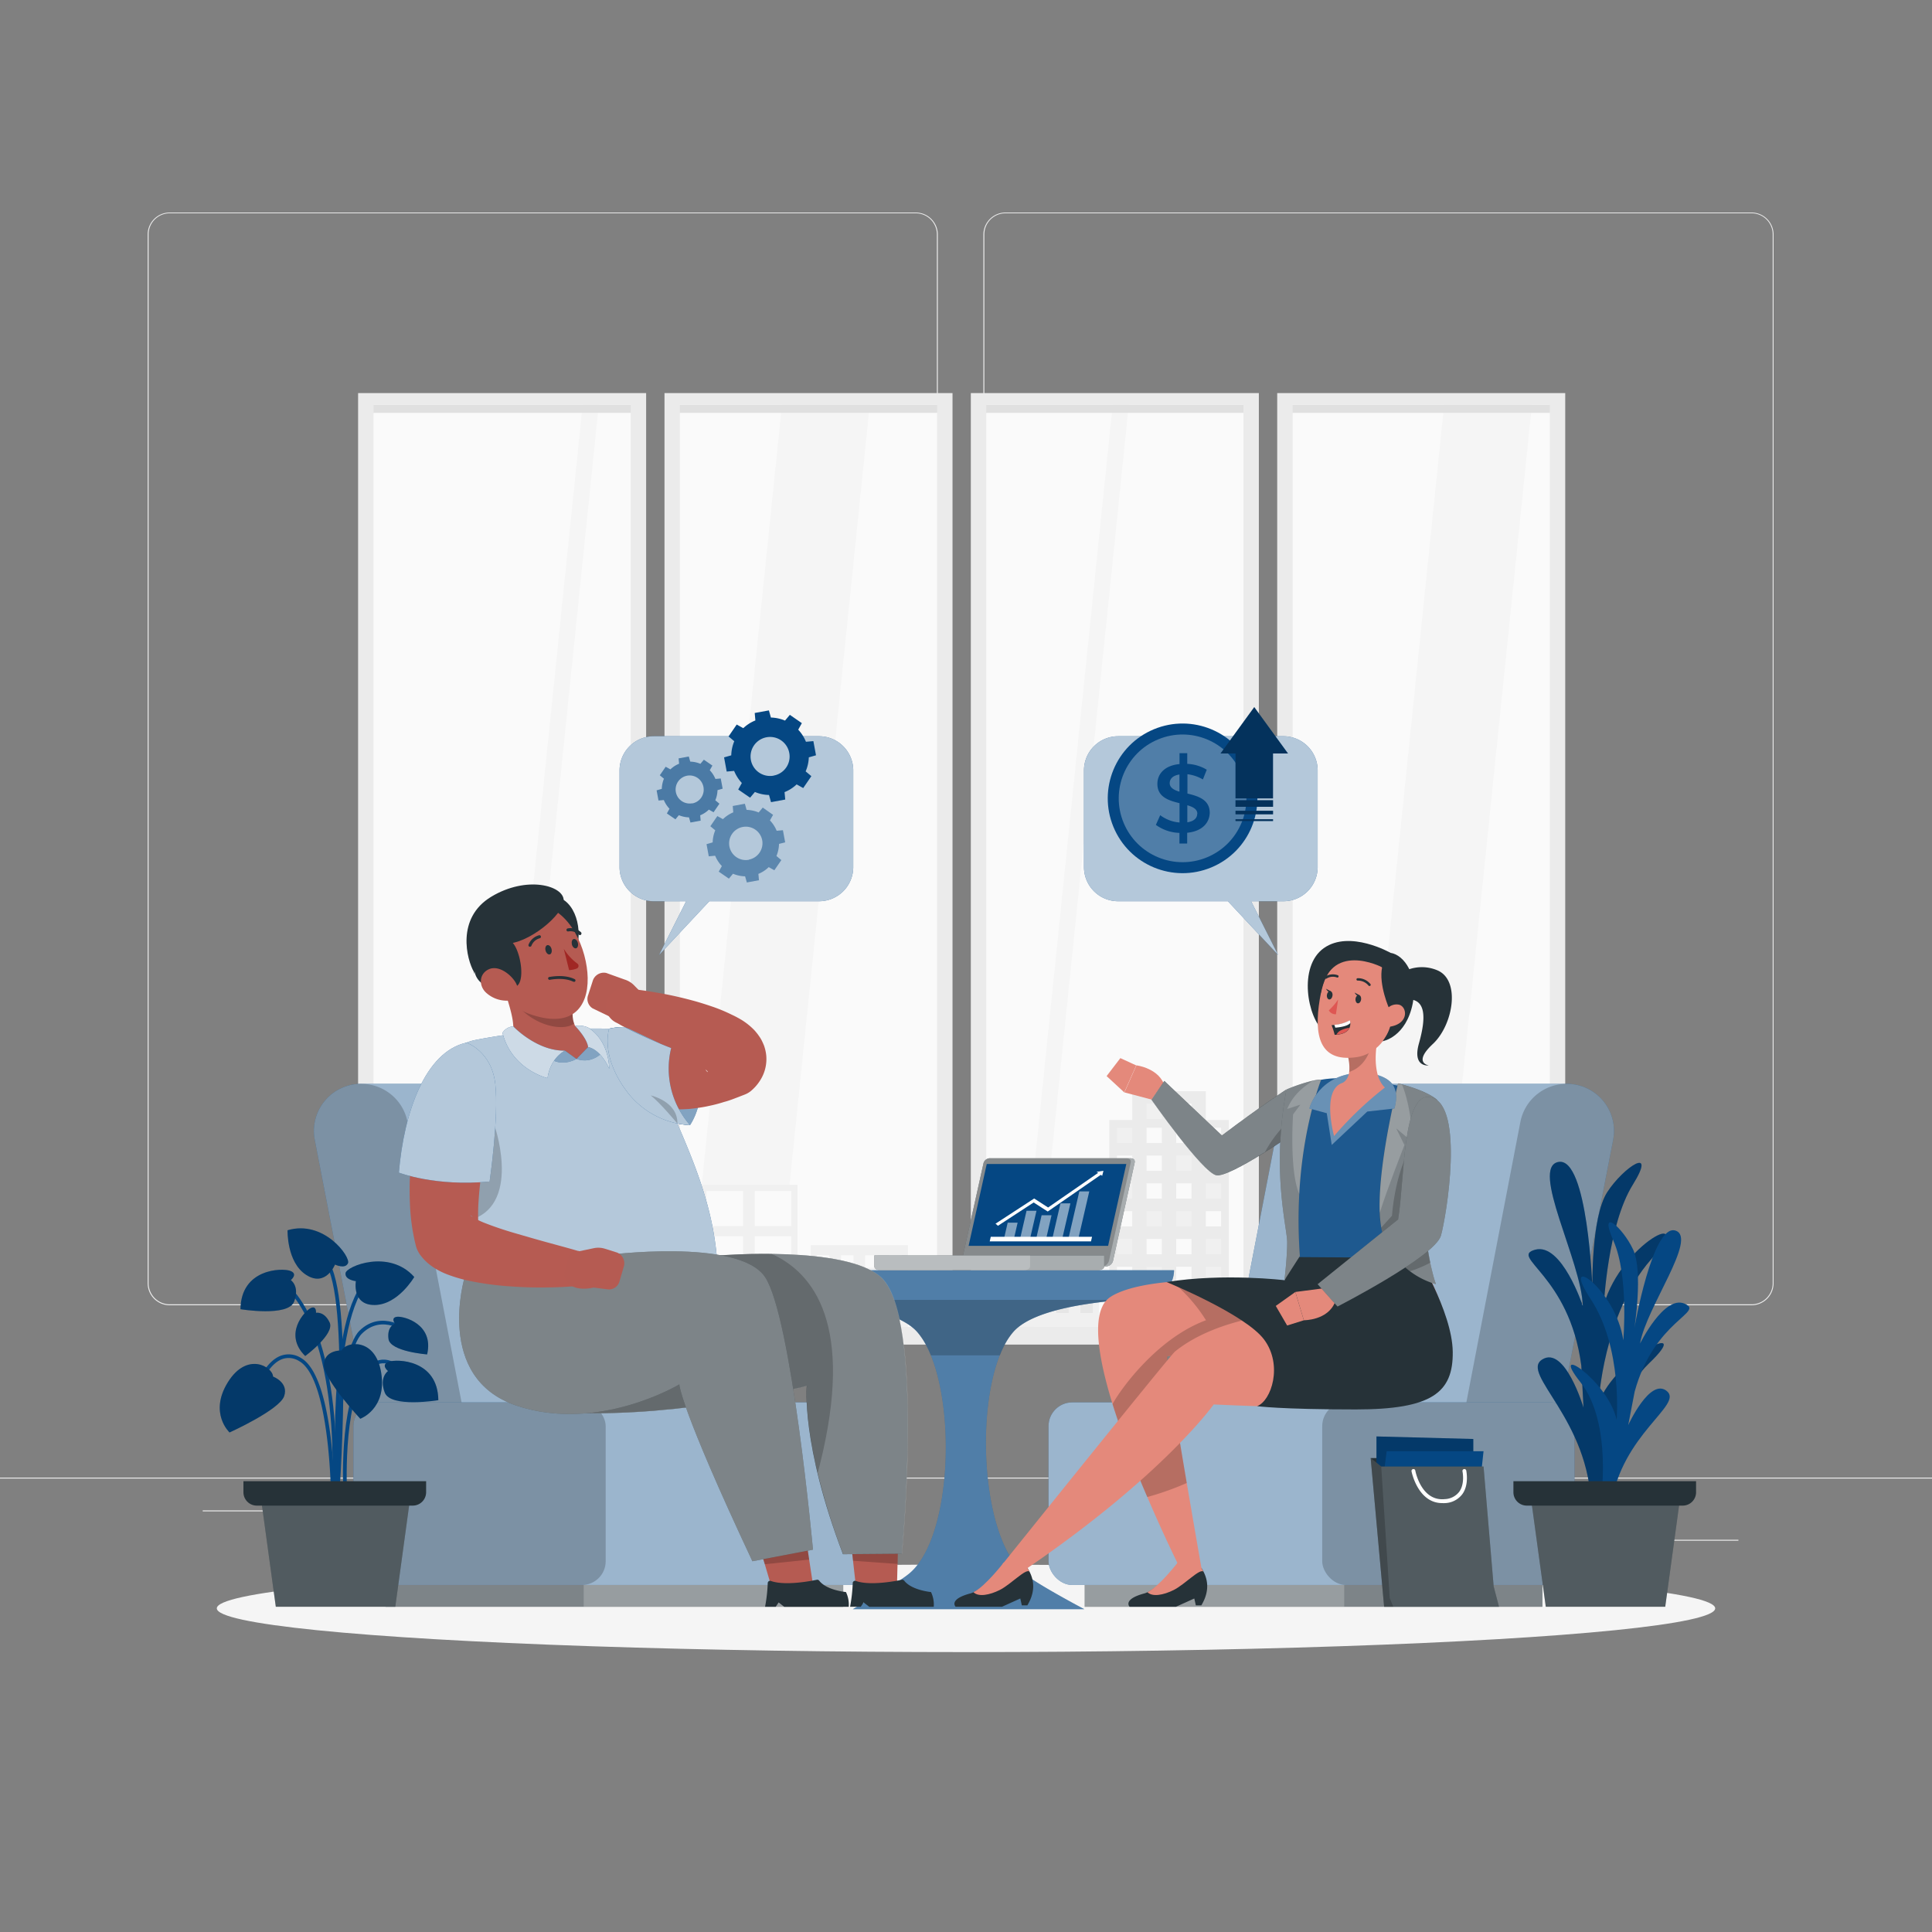 <svg xmlns="http://www.w3.org/2000/svg" viewBox="0 0 500 500"><rect x="0" y="0" width="500" height="500" fill="#808080" stroke="none"/><g id="freepik--background-complete--inject-124"><rect y="382.4" width="500" height="0.25" style="fill:#ebebeb"></rect><rect x="416.78" y="398.49" width="33.12" height="0.25" style="fill:#ebebeb"></rect><rect x="322.53" y="401.21" width="8.69" height="0.25" style="fill:#ebebeb"></rect><rect x="396.59" y="389.21" width="19.19" height="0.25" style="fill:#ebebeb"></rect><rect x="52.46" y="390.89" width="43.19" height="0.25" style="fill:#ebebeb"></rect><rect x="104.56" y="390.89" width="6.33" height="0.25" style="fill:#ebebeb"></rect><rect x="131.47" y="395.11" width="93.68" height="0.25" style="fill:#ebebeb"></rect><path d="M237,337.8H43.91a5.71,5.71,0,0,1-5.7-5.71V60.66A5.71,5.71,0,0,1,43.91,55H237a5.71,5.71,0,0,1,5.71,5.71V332.09A5.71,5.71,0,0,1,237,337.8ZM43.91,55.2a5.46,5.46,0,0,0-5.45,5.46V332.09a5.46,5.46,0,0,0,5.45,5.46H237a5.47,5.47,0,0,0,5.46-5.46V60.66A5.47,5.47,0,0,0,237,55.2Z" style="fill:#ebebeb"></path><path d="M453.31,337.8H260.21a5.72,5.72,0,0,1-5.71-5.71V60.66A5.72,5.72,0,0,1,260.21,55h193.1A5.71,5.71,0,0,1,459,60.66V332.09A5.71,5.71,0,0,1,453.31,337.8ZM260.21,55.2a5.47,5.47,0,0,0-5.46,5.46V332.09a5.47,5.47,0,0,0,5.46,5.46h193.1a5.47,5.47,0,0,0,5.46-5.46V60.66a5.47,5.47,0,0,0-5.46-5.46Z" style="fill:#ebebeb"></path><rect x="94.41" y="103.78" width="71.25" height="241.71" style="fill:#fafafa"></rect><polygon points="155.06 103.78 150.89 103.78 126.04 345.49 130.2 345.49 155.06 103.78" style="fill:#f5f5f5"></polygon><rect x="93.96" y="104.72" width="70.45" height="2.13" style="fill:#e0e0e0"></rect><rect x="93.96" y="343.38" width="70.45" height="4.56" style="fill:#ebebeb"></rect><rect x="96.67" y="347.73" width="66.57" height="0.2" style="fill:#ebebeb"></rect><polygon points="96.67 104.72 163.23 104.72 163.23 347.73 167.22 347.73 167.22 101.73 92.68 101.73 92.68 347.73 96.67 347.73 96.67 104.72" style="fill:#ebebeb"></polygon><rect x="173.7" y="103.78" width="71.25" height="241.71" style="fill:#fafafa"></rect><polygon points="225.19 103.78 202.47 103.78 177.62 345.49 200.34 345.49 225.19 103.78" style="fill:#f5f5f5"></polygon><rect x="173.24" y="104.72" width="72.45" height="2.13" style="fill:#e0e0e0"></rect><rect x="173.24" y="343.38" width="72.45" height="4.56" style="fill:#ebebeb"></rect><rect x="175.95" y="347.73" width="66.57" height="0.2" style="fill:#ebebeb"></rect><polygon points="175.95 104.72 242.52 104.72 242.52 347.73 246.51 347.73 246.51 101.73 171.97 101.73 171.97 347.73 175.95 347.73 175.95 104.72" style="fill:#ebebeb"></polygon><rect x="252.99" y="103.78" width="69.25" height="241.71" style="fill:#fafafa"></rect><polygon points="292.23 103.78 288.06 103.78 263.21 345.49 267.37 345.49 292.23 103.78" style="fill:#f5f5f5"></polygon><rect x="252.53" y="104.72" width="70.45" height="2.13" style="fill:#e0e0e0"></rect><rect x="252.53" y="343.38" width="70.45" height="4.56" style="fill:#ebebeb"></rect><rect x="255.24" y="347.73" width="66.57" height="0.2" style="fill:#ebebeb"></rect><polygon points="255.24 104.72 321.81 104.72 321.81 347.73 325.79 347.73 325.79 101.73 251.25 101.73 251.25 347.73 255.24 347.73 255.24 104.72" style="fill:#ebebeb"></polygon><rect x="332.27" y="103.78" width="71.25" height="241.71" style="fill:#fafafa"></rect><polygon points="396.56 103.78 373.84 103.78 348.99 345.49 371.7 345.49 396.56 103.78" style="fill:#f5f5f5"></polygon><rect x="331.82" y="104.72" width="70.45" height="2.13" style="fill:#e0e0e0"></rect><rect x="331.82" y="343.38" width="70.45" height="4.56" style="fill:#ebebeb"></rect><polygon points="334.53 104.72 401.09 104.72 401.09 347.73 405.08 347.73 405.08 101.73 330.54 101.73 330.54 347.73 334.53 347.73 334.53 104.72" style="fill:#ebebeb"></polygon><rect x="334.53" y="347.73" width="66.57" height="0.2" style="fill:#ebebeb"></rect><rect x="112.69" y="289.87" width="30.93" height="53.49" style="fill:#ebebeb"></rect><polygon points="137.68 282.4 137.68 295.81 135.24 295.81 121.07 295.81 118.63 295.81 118.63 282.4 137.68 282.4" style="fill:#ebebeb"></polygon><rect x="137.68" y="291.85" width="3.96" height="3.96" transform="translate(279.32 587.67) rotate(180)" style="fill:#fafafa"></rect><rect x="130.01" y="291.85" width="3.96" height="3.96" transform="translate(263.98 587.67) rotate(180)" style="fill:#fafafa"></rect><rect x="122.34" y="291.85" width="3.96" height="3.96" transform="translate(248.63 587.67) rotate(180)" style="fill:#fafafa"></rect><rect x="114.67" y="291.85" width="3.96" height="3.96" transform="translate(233.29 587.67) rotate(180)" style="fill:#f0f0f0"></rect><rect x="137.68" y="299.05" width="3.96" height="3.96" transform="translate(279.32 602.06) rotate(180)" style="fill:#f0f0f0"></rect><rect x="130.01" y="299.05" width="3.96" height="3.96" transform="translate(263.98 602.06) rotate(180)" style="fill:#f0f0f0"></rect><rect x="122.34" y="299.05" width="3.96" height="3.96" transform="translate(248.63 602.06) rotate(180)" style="fill:#fafafa"></rect><rect x="114.67" y="299.05" width="3.96" height="3.96" transform="translate(233.29 602.06) rotate(180)" style="fill:#fafafa"></rect><rect x="137.68" y="306.25" width="3.96" height="3.96" transform="translate(279.32 616.45) rotate(180)" style="fill:#f0f0f0"></rect><rect x="130.01" y="306.25" width="3.96" height="3.96" transform="translate(263.98 616.45) rotate(180)" style="fill:#fafafa"></rect><rect x="122.34" y="306.25" width="3.96" height="3.96" transform="translate(248.63 616.45) rotate(180)" style="fill:#fafafa"></rect><rect x="130.01" y="285.64" width="3.96" height="3.96" transform="translate(263.98 575.23) rotate(180)" style="fill:#fafafa"></rect><rect x="122.34" y="285.64" width="3.96" height="3.96" transform="translate(248.63 575.23) rotate(180)" style="fill:#f0f0f0"></rect><rect x="114.67" y="306.25" width="3.96" height="3.96" transform="translate(233.29 616.45) rotate(180)" style="fill:#f0f0f0"></rect><rect x="137.68" y="313.44" width="3.96" height="3.96" transform="translate(279.32 630.84) rotate(180)" style="fill:#fafafa"></rect><rect x="130.01" y="313.44" width="3.96" height="3.96" transform="translate(263.98 630.84) rotate(180)" style="fill:#f0f0f0"></rect><rect x="122.34" y="313.44" width="3.96" height="3.96" transform="translate(248.63 630.84) rotate(180)" style="fill:#f0f0f0"></rect><rect x="114.67" y="313.44" width="3.96" height="3.96" transform="translate(233.29 630.84) rotate(180)" style="fill:#fafafa"></rect><rect x="137.68" y="320.64" width="3.96" height="3.96" transform="translate(279.32 645.24) rotate(180)" style="fill:#f0f0f0"></rect><rect x="130.01" y="320.64" width="3.96" height="3.96" transform="translate(263.98 645.24) rotate(180)" style="fill:#fafafa"></rect><rect x="122.34" y="320.64" width="3.96" height="3.96" transform="translate(248.63 645.24) rotate(180)" style="fill:#fafafa"></rect><rect x="114.67" y="320.64" width="3.96" height="3.96" transform="translate(233.29 645.24) rotate(180)" style="fill:#f0f0f0"></rect><rect x="137.68" y="327.83" width="3.96" height="3.96" transform="translate(279.32 659.63) rotate(180)" style="fill:#f0f0f0"></rect><rect x="130.01" y="327.83" width="3.96" height="3.96" transform="translate(263.98 659.63) rotate(180)" style="fill:#fafafa"></rect><rect x="122.34" y="327.83" width="3.96" height="3.96" transform="translate(248.63 659.63) rotate(180)" style="fill:#f0f0f0"></rect><rect x="114.67" y="327.83" width="3.96" height="3.96" transform="translate(233.29 659.63) rotate(180)" style="fill:#fafafa"></rect><rect x="137.68" y="335.03" width="3.96" height="3.96" transform="translate(279.32 674.02) rotate(180)" style="fill:#fafafa"></rect><rect x="130.01" y="335.03" width="3.96" height="3.96" transform="translate(263.98 674.02) rotate(180)" style="fill:#fafafa"></rect><rect x="122.34" y="335.03" width="3.96" height="3.96" transform="translate(248.63 674.02) rotate(180)" style="fill:#f0f0f0"></rect><rect x="114.67" y="335.03" width="3.96" height="3.96" transform="translate(233.29 674.02) rotate(180)" style="fill:#f0f0f0"></rect><rect x="287.08" y="289.87" width="30.93" height="53.49" style="fill:#ebebeb"></rect><polygon points="312.07 282.4 312.07 295.81 309.63 295.81 295.46 295.81 293.02 295.81 293.02 282.4 312.07 282.4" style="fill:#ebebeb"></polygon><rect x="312.07" y="291.85" width="3.96" height="3.96" transform="translate(628.1 587.67) rotate(180)" style="fill:#fafafa"></rect><rect x="304.4" y="291.85" width="3.96" height="3.96" transform="translate(612.76 587.67) rotate(180)" style="fill:#fafafa"></rect><rect x="296.73" y="291.85" width="3.96" height="3.96" transform="translate(597.42 587.67) rotate(180)" style="fill:#fafafa"></rect><rect x="289.06" y="291.85" width="3.96" height="3.96" transform="translate(582.08 587.67) rotate(180)" style="fill:#f0f0f0"></rect><rect x="312.07" y="299.05" width="3.96" height="3.96" transform="translate(628.1 602.06) rotate(180)" style="fill:#f0f0f0"></rect><rect x="304.4" y="299.05" width="3.96" height="3.96" transform="translate(612.76 602.06) rotate(180)" style="fill:#f0f0f0"></rect><rect x="296.73" y="299.05" width="3.96" height="3.96" transform="translate(597.42 602.06) rotate(180)" style="fill:#fafafa"></rect><rect x="289.06" y="299.05" width="3.96" height="3.96" transform="translate(582.08 602.06) rotate(180)" style="fill:#fafafa"></rect><rect x="312.07" y="306.25" width="3.96" height="3.96" transform="translate(628.1 616.45) rotate(180)" style="fill:#f0f0f0"></rect><rect x="304.4" y="306.25" width="3.96" height="3.96" transform="translate(612.76 616.45) rotate(180)" style="fill:#fafafa"></rect><rect x="296.73" y="306.25" width="3.96" height="3.96" transform="translate(597.42 616.45) rotate(180)" style="fill:#fafafa"></rect><rect x="304.4" y="285.64" width="3.96" height="3.96" transform="translate(612.76 575.23) rotate(180)" style="fill:#fafafa"></rect><rect x="296.73" y="285.64" width="3.96" height="3.96" transform="translate(597.42 575.23) rotate(180)" style="fill:#f0f0f0"></rect><rect x="289.06" y="306.25" width="3.96" height="3.96" transform="translate(582.08 616.45) rotate(180)" style="fill:#f0f0f0"></rect><rect x="312.07" y="313.44" width="3.96" height="3.96" transform="translate(628.1 630.84) rotate(180)" style="fill:#fafafa"></rect><rect x="304.4" y="313.44" width="3.96" height="3.96" transform="translate(612.76 630.84) rotate(180)" style="fill:#f0f0f0"></rect><rect x="296.73" y="313.44" width="3.96" height="3.96" transform="translate(597.42 630.84) rotate(180)" style="fill:#f0f0f0"></rect><rect x="289.06" y="313.44" width="3.96" height="3.96" transform="translate(582.08 630.84) rotate(180)" style="fill:#fafafa"></rect><rect x="312.07" y="320.64" width="3.96" height="3.96" transform="translate(628.1 645.24) rotate(180)" style="fill:#f0f0f0"></rect><rect x="304.4" y="320.64" width="3.96" height="3.96" transform="translate(612.76 645.24) rotate(180)" style="fill:#fafafa"></rect><rect x="296.73" y="320.64" width="3.96" height="3.96" transform="translate(597.42 645.24) rotate(180)" style="fill:#fafafa"></rect><rect x="289.06" y="320.64" width="3.96" height="3.96" transform="translate(582.08 645.24) rotate(180)" style="fill:#f0f0f0"></rect><rect x="312.07" y="327.83" width="3.96" height="3.96" transform="translate(628.1 659.63) rotate(180)" style="fill:#f0f0f0"></rect><rect x="304.4" y="327.83" width="3.96" height="3.96" transform="translate(612.76 659.63) rotate(180)" style="fill:#fafafa"></rect><rect x="296.73" y="327.83" width="3.96" height="3.96" transform="translate(597.42 659.63) rotate(180)" style="fill:#f0f0f0"></rect><rect x="289.06" y="327.83" width="3.96" height="3.96" transform="translate(582.08 659.63) rotate(180)" style="fill:#fafafa"></rect><rect x="312.07" y="335.03" width="3.96" height="3.96" transform="translate(628.1 674.02) rotate(180)" style="fill:#fafafa"></rect><rect x="304.4" y="335.03" width="3.96" height="3.96" transform="translate(612.76 674.02) rotate(180)" style="fill:#fafafa"></rect><rect x="296.73" y="335.03" width="3.96" height="3.96" transform="translate(597.42 674.02) rotate(180)" style="fill:#f0f0f0"></rect><rect x="289.06" y="335.03" width="3.96" height="3.96" transform="translate(582.08 674.02) rotate(180)" style="fill:#f0f0f0"></rect><rect x="339.43" y="309.36" width="27.71" height="34" style="fill:#f0f0f0"></rect><polygon points="341.84 313.13 348.29 313.13 350.06 313.13 351.84 313.13 351.84 316.68 350.06 316.68 348.29 316.68 341.84 316.68 341.84 313.13" style="fill:#e6e6e6"></polygon><polygon points="341.84 320 348.29 320 350.06 320 351.84 320 351.84 323.55 350.06 323.55 348.29 323.55 341.84 323.55 341.84 320" style="fill:#fafafa"></polygon><polygon points="341.84 326.87 348.29 326.87 350.06 326.87 351.84 326.87 351.84 330.42 350.06 330.42 348.29 330.42 341.84 330.42 341.84 326.87" style="fill:#e6e6e6"></polygon><polygon points="341.84 333.75 348.29 333.75 351.03 333.75 351.84 333.75 351.84 337.29 351.03 337.29 348.29 337.29 341.84 337.29 341.84 333.75" style="fill:#fafafa"></polygon><polygon points="354.73 313.13 361.18 313.13 362.95 313.13 364.73 313.13 364.73 316.68 362.95 316.68 361.18 316.68 354.73 316.68 354.73 313.13" style="fill:#fafafa"></polygon><polygon points="354.73 320 361.18 320 363.68 320 364.73 320 364.73 323.55 363.68 323.55 361.18 323.55 354.73 323.55 354.73 320" style="fill:#fafafa"></polygon><polygon points="354.73 326.87 361.18 326.87 362.95 326.87 364.73 326.87 364.73 330.42 362.95 330.42 361.18 330.42 354.73 330.42 354.73 326.87" style="fill:#e6e6e6"></polygon><polygon points="354.73 333.75 361.18 333.75 362.95 333.75 364.73 333.75 364.73 337.29 362.95 337.29 361.18 337.29 354.73 337.29 354.73 333.75" style="fill:#fafafa"></polygon><rect x="209.81" y="322.24" width="25.18" height="21.13" style="fill:#f0f0f0"></rect><rect x="230.15" y="324.87" width="3.22" height="3.22" transform="translate(463.53 652.96) rotate(180)" style="fill:#fafafa"></rect><rect x="223.91" y="324.87" width="3.22" height="3.22" transform="translate(451.04 652.96) rotate(180)" style="fill:#fafafa"></rect><rect x="217.67" y="324.87" width="3.22" height="3.22" transform="translate(438.55 652.96) rotate(180)" style="fill:#fafafa"></rect><rect x="211.42" y="324.87" width="3.22" height="3.22" transform="translate(426.07 652.96) rotate(180)" style="fill:#fafafa"></rect><rect x="230.15" y="330.73" width="3.22" height="3.22" transform="translate(463.53 664.67) rotate(180)" style="fill:#fafafa"></rect><rect x="223.91" y="330.73" width="3.22" height="3.22" transform="translate(451.04 664.67) rotate(180)" style="fill:#fafafa"></rect><rect x="217.67" y="330.73" width="3.22" height="3.22" transform="translate(438.55 664.67) rotate(180)" style="fill:#fafafa"></rect><rect x="211.42" y="330.73" width="3.22" height="3.22" transform="translate(426.07 664.67) rotate(180)" style="fill:#e6e6e6"></rect><rect x="230.15" y="336.58" width="3.22" height="3.22" transform="translate(463.53 676.39) rotate(180)" style="fill:#e6e6e6"></rect><rect x="223.91" y="336.58" width="3.22" height="3.22" transform="translate(451.04 676.39) rotate(180)" style="fill:#e6e6e6"></rect><rect x="217.67" y="336.58" width="3.22" height="3.22" transform="translate(438.55 676.39) rotate(180)" style="fill:#fafafa"></rect><rect x="211.42" y="336.58" width="3.22" height="3.22" transform="translate(426.07 676.39) rotate(180)" style="fill:#e6e6e6"></rect><rect x="259.25" y="322.24" width="25.18" height="21.13" style="fill:#f0f0f0"></rect><rect x="279.6" y="324.87" width="3.22" height="3.22" transform="translate(562.42 652.96) rotate(180)" style="fill:#fafafa"></rect><rect x="273.35" y="324.87" width="3.22" height="3.22" transform="translate(549.93 652.96) rotate(180)" style="fill:#fafafa"></rect><rect x="267.11" y="324.87" width="3.22" height="3.22" transform="translate(537.44 652.96) rotate(180)" style="fill:#fafafa"></rect><rect x="260.87" y="324.87" width="3.22" height="3.22" transform="translate(524.95 652.96) rotate(180)" style="fill:#fafafa"></rect><rect x="279.6" y="330.73" width="3.22" height="3.22" transform="translate(562.42 664.67) rotate(180)" style="fill:#fafafa"></rect><rect x="273.35" y="330.73" width="3.22" height="3.22" transform="translate(549.93 664.67) rotate(180)" style="fill:#fafafa"></rect><rect x="267.11" y="330.73" width="3.22" height="3.22" transform="translate(537.44 664.67) rotate(180)" style="fill:#fafafa"></rect><rect x="260.87" y="330.73" width="3.22" height="3.22" transform="translate(524.95 664.67) rotate(180)" style="fill:#e6e6e6"></rect><rect x="279.6" y="336.58" width="3.22" height="3.22" transform="translate(562.42 676.39) rotate(180)" style="fill:#e6e6e6"></rect><rect x="273.35" y="336.58" width="3.22" height="3.22" transform="translate(549.93 676.39) rotate(180)" style="fill:#e6e6e6"></rect><rect x="267.11" y="336.58" width="3.22" height="3.22" transform="translate(537.44 676.39) rotate(180)" style="fill:#fafafa"></rect><rect x="260.87" y="336.58" width="3.22" height="3.22" transform="translate(524.95 676.39) rotate(180)" style="fill:#e6e6e6"></rect><rect x="181.22" y="306.61" width="25.18" height="36.75" style="fill:#f0f0f0"></rect><rect x="195.32" y="308.22" width="9.47" height="9.08" style="fill:#fafafa"></rect><rect x="182.83" y="308.22" width="9.47" height="9.08" style="fill:#fafafa"></rect><rect x="195.32" y="319.94" width="9.47" height="9.08" style="fill:#fafafa"></rect><rect x="182.83" y="319.94" width="9.47" height="9.08" style="fill:#fafafa"></rect><rect x="195.32" y="331.65" width="9.47" height="9.08" style="fill:#fafafa"></rect><rect x="182.83" y="331.65" width="9.47" height="9.08" style="fill:#fafafa"></rect><rect x="371.35" y="306.61" width="25.18" height="36.75" style="fill:#f0f0f0"></rect><rect x="385.45" y="308.22" width="9.47" height="9.08" style="fill:#fafafa"></rect><rect x="372.96" y="308.22" width="9.47" height="9.08" style="fill:#fafafa"></rect><rect x="385.45" y="319.94" width="9.47" height="9.08" style="fill:#fafafa"></rect><rect x="372.96" y="319.94" width="9.47" height="9.08" style="fill:#fafafa"></rect><rect x="385.45" y="331.65" width="9.47" height="9.08" style="fill:#fafafa"></rect><rect x="372.96" y="331.65" width="9.47" height="9.08" style="fill:#fafafa"></rect></g><g id="freepik--Shadow--inject-124"><ellipse id="freepik--path--inject-124" cx="250" cy="416.24" rx="193.89" ry="11.32" style="fill:#f5f5f5"></ellipse></g><g id="freepik--Table--inject-124"><path d="M197.5,328.74H303.84a7.3,7.3,0,0,1-7,7.29c-11.43.51-29,2.32-34.58,8.64-10.4,11.79-9.39,53.19,3.06,62.78,3.9,3,15.28,9,15.28,9H220.71s10.64-6.09,14.33-9c12.38-9.66,12.74-51,2.3-62.78-5.36-6-21.84-8-32.89-8.58A7.35,7.35,0,0,1,197.5,328.74Z" style="fill:#054783"></path><path d="M197.5,328.74H303.84a7.3,7.3,0,0,1-7,7.29c-11.43.51-29,2.32-34.58,8.64-10.4,11.79-9.39,53.19,3.06,62.78,3.9,3,15.28,9,15.28,9H220.71s10.64-6.09,14.33-9c12.38-9.66,12.74-51,2.3-62.78-5.36-6-21.84-8-32.89-8.58A7.35,7.35,0,0,1,197.5,328.74Z" style="fill:#fff;isolation:isolate;opacity:0.3"></path><path d="M290.67,336.41c-10.8.87-23.75,3-28.38,8.26a20.68,20.68,0,0,0-3.52,6.09H240.91a21.42,21.42,0,0,0-3.57-6.09c-4.66-5.23-17.71-7.38-28.31-8.26Z" style="opacity:0.2"></path><path d="M293.64,300.94l-5.59,25.36a1.9,1.9,0,0,1-1.81,1.44H250.11a1.24,1.24,0,0,1-1.15-1.6L254.54,301a1.75,1.75,0,0,1,1.82-1.24h36.13C293.31,299.75,293.82,300.12,293.64,300.94Z" style="fill:#263238"></path><path d="M293.64,300.94l-5.59,25.36a1.9,1.9,0,0,1-1.81,1.44H250.11a1.24,1.24,0,0,1-1.15-1.6L254.54,301a1.75,1.75,0,0,1,1.82-1.24h36.13C293.31,299.75,293.82,300.12,293.64,300.94Z" style="fill:#fff;isolation:isolate;opacity:0.6"></path><path d="M292.61,300.94,287,326.3a1.91,1.91,0,0,1-1.82,1.44H250.11a1.24,1.24,0,0,1-1.15-1.6L254.55,301a1.73,1.73,0,0,1,1.81-1.24h35.09C292.27,299.75,292.79,300.12,292.61,300.94Z" style="isolation:isolate;opacity:0.2"></path><path d="M226.28,324.9v2.82c0,.72.85,1,1.57,1h56.32c.73,0,1.6-.3,1.6-1V324.9Z" style="fill:#263238"></path><path d="M226.28,324.9v2.82c0,.72.85,1,1.57,1h56.32c.73,0,1.6-.3,1.6-1V324.9Z" style="fill:#fff;isolation:isolate;opacity:0.6"></path><path d="M226.28,324.9v2.82c0,.72.85,1,1.57,1H265c.72,0,1.58-.3,1.58-1V324.9Z" style="fill:#fff;isolation:isolate;opacity:0.2"></path><polygon points="286.78 322.43 250.67 322.43 255.37 301.24 291.49 301.24 286.78 322.43" style="fill:#054783"></polygon><polygon points="262.38 320.67 259.81 320.67 260.79 316.43 263.36 316.43 262.38 320.67" style="fill:#054783"></polygon><polygon points="266.55 320.67 263.98 320.67 265.67 313.35 268.24 313.35 266.55 320.67" style="fill:#054783"></polygon><polygon points="270.72 320.67 268.14 320.67 269.57 314.5 272.14 314.5 270.72 320.67" style="fill:#054783"></polygon><polygon points="274.88 320.67 272.31 320.67 274.45 311.42 277.02 311.42 274.88 320.67" style="fill:#054783"></polygon><polygon points="279.05 320.67 276.48 320.67 279.33 308.34 281.9 308.34 279.05 320.67" style="fill:#054783"></polygon><g style="opacity:0.5"><polygon points="262.38 320.67 259.81 320.67 260.79 316.43 263.36 316.43 262.38 320.67" style="fill:#fff"></polygon></g><g style="opacity:0.5"><polygon points="266.55 320.67 263.98 320.67 265.67 313.35 268.24 313.35 266.55 320.67" style="fill:#fff"></polygon></g><g style="opacity:0.5"><polygon points="270.72 320.67 268.14 320.67 269.57 314.5 272.14 314.5 270.72 320.67" style="fill:#fff"></polygon></g><g style="opacity:0.5"><polygon points="274.88 320.67 272.31 320.67 274.45 311.42 277.02 311.42 274.88 320.67" style="fill:#fff"></polygon></g><g style="opacity:0.5"><polygon points="279.05 320.67 276.48 320.67 279.33 308.34 281.9 308.34 279.05 320.67" style="fill:#fff"></polygon></g><polygon points="282.35 321.26 256.14 321.26 256.41 320.08 282.62 320.08 282.35 321.26" style="fill:#fff"></polygon><polygon points="258.27 317.23 257.64 316.69 267.64 310.17 271.25 312.5 284.53 303.31 285.19 303.83 271.15 313.54 267.51 311.2 258.27 317.23" style="fill:#fff"></polygon><polygon points="285.57 303.01 283.8 303.27 285.24 304.3 285.57 303.01" style="fill:#fff"></polygon></g><g id="freepik--character-2--inject-124"><rect x="280.73" y="408.05" width="118.44" height="7.78" style="fill:#263238"></rect><rect x="280.73" y="408.05" width="118.44" height="7.78" style="fill:#fff;isolation:isolate;opacity:0.4"></rect><rect x="280.73" y="408.05" width="67.15" height="7.78" style="fill:#fff;isolation:isolate;opacity:0.2"></rect><path d="M316.75,363.79h87.4L417.47,295a12.18,12.18,0,0,0-12-14.5H342.93a12.17,12.17,0,0,0-12,9.87Z" style="fill:#054783"></path><path d="M316.75,363.79h87.4L417.47,295a12.18,12.18,0,0,0-12-14.5H342.93a12.17,12.17,0,0,0-12,9.87Z" style="fill:#fff;isolation:isolate;opacity:0.6"></path><path d="M379.33,363.79h24.82L417.47,295a12.18,12.18,0,0,0-12-14.5h0a12.18,12.18,0,0,0-12,9.87Z" style="isolation:isolate;opacity:0.2"></path><rect x="271.36" y="362.94" width="136.1" height="47.25" rx="6.14" style="fill:#054783"></rect><rect x="271.36" y="362.94" width="136.1" height="47.25" rx="6.14" style="fill:#fff;isolation:isolate;opacity:0.6"></rect><rect x="342.19" y="362.94" width="65.27" height="47.25" rx="6.14" style="isolation:isolate;opacity:0.2"></rect><path d="M299.41,284.94,291,282.71l3.1-7s6.13.73,7.41,5.66Z" style="fill:#e4897b"></path><polygon points="286.39 278.49 289.95 273.84 294.06 275.73 290.96 282.71 286.39 278.49" style="fill:#e4897b"></polygon><path d="M332.84,282s-6.79,4.42-16.61,11.86l-14.9-14.12L298,284.61s13.24,18.91,16.8,19.55,20.77-11.37,20.77-11.37Z" style="fill:#263238"></path><path d="M335.52,292.79s-3.77,2.63-8.14,5.36c-5,3.11-10.74,6.36-12.63,6-3.56-.64-16.8-19.55-16.8-19.55l3.38-4.84,14.9,14.12c9.82-7.44,16.61-11.86,16.61-11.86l1.77,7.1Z" style="fill:#fff;isolation:isolate;opacity:0.4"></path><path d="M335.52,292.79s-3.77,2.63-8.14,5.36a31.3,31.3,0,0,1,7.23-9Z" style="isolation:isolate;opacity:0.2"></path><path d="M302.08,351.13c-.25.95,2.54,17.89,5.05,32.67,2,11.68,3.8,22,3.8,22l-5.33.49s-4.08-8.11-8.68-18.87a249.24,249.24,0,0,1-9-24.06c-3.27-10.59-5-20.3-2.63-25.24a5.83,5.83,0,0,1,2.07-2.46.46.46,0,0,1,.11-.07l.37-.24c3.5-2,9.1-3.13,15.51-3.66,11.53-.94,25.67,0,34.84.87,5.73.54,9.51,1.05,9.51,1.05l7.49,27.9q-3.72-.13-7.28-.45C321.26,358.75,302.48,349.58,302.08,351.13Z" style="fill:#e4897b"></path><path d="M307.13,383.8a73.94,73.94,0,0,1-10.21,3.63,249.24,249.24,0,0,1-9-24.06c2.17-4,11.65-17.07,24.19-21.69a41.84,41.84,0,0,0-8.76-10c11.53-.94,25.67,0,34.84.87l9.72,28.5c-26.61-2.32-45.39-11.49-45.79-9.94C301.83,352.08,304.62,369,307.13,383.8Z" style="isolation:isolate;opacity:0.2"></path><path d="M334.28,339.73s.68-9.34,1-11.24a43.56,43.56,0,0,1,1.16-5.59c2.07-6.23,29.81,1.09,29.81,1.09s16.41,24.71,4.94,36.37c-2.54,2.58-7.52,3.74-12.62,3.7,0,0-15.55.76-44.47-.59,0,0-12.89,18.23-48.19,42.34l-6.54-.9s43.39-54.06,44.71-55.13C315.61,340.46,334.28,339.73,334.28,339.73Z" style="fill:#e4897b"></path><path d="M265.88,415.46h-1.43l-.4-1.77-4.74,2.14h-12s-1.91-1.92,3.81-3.45a4.31,4.31,0,0,0,.81-.31c3.05-1.43,7.39-6.26,7.39-6.26h6.59a8.37,8.37,0,0,1,.54.95C267.16,408.21,268.41,411.25,265.88,415.46Z" style="fill:#263238"></path><path d="M266.44,406.76v0c-.87-1-4.83,3.29-7.73,4.74-2.59,1.29-5.5,1.86-6.79.55,3.05-1.43,7.85-7.68,7.85-7.68h5.3S266.13,406.14,266.44,406.76Z" style="fill:#e4897b"></path><path d="M310.91,415.46h-1.43l-.4-1.77-4.74,2.14h-12s-1.91-1.92,3.81-3.45a4.31,4.31,0,0,0,.81-.31c3.05-1.43,7.39-6.26,7.39-6.26h6.59a8.37,8.37,0,0,1,.54.95C312.19,408.21,313.44,411.25,310.91,415.46Z" style="fill:#263238"></path><path d="M311.47,406.76v0c-.87-1-4.83,3.29-7.73,4.74-2.59,1.29-5.5,1.86-6.79.55,3.05-1.43,7.85-7.68,7.85-7.68h5.3S311.16,406.14,311.47,406.76Z" style="fill:#e4897b"></path><path d="M301.9,331.79s20.36,8.31,25.26,14.9,1.87,15.85-1.82,17.22c0,0,5.88.85,25.55.85s25.21-4.35,25.08-14.9S366.24,324,366.24,324l-30.78.16-3,7.16S316.75,329.42,301.9,331.79Z" style="fill:#263238"></path><path d="M368.69,288.47c-2.73,8.23-2.86,26.8-1.89,37.06l-31-.2a105.94,105.94,0,0,1-3.08-39.63,8,8,0,0,1,1.46-4.05s6.33-2.62,11.84-2.58a92.06,92.06,0,0,1,12.72,1.34A83.22,83.22,0,0,1,368,282.5a2.46,2.46,0,0,1,1.66,3.16C369.3,286.63,369,287.56,368.69,288.47Z" style="fill:#054783"></path><path d="M335.77,325.33l18.71.13,12.32.07a154.75,154.75,0,0,1,.25-28.71,43.71,43.71,0,0,1,1.64-8.34c.3-.91.61-1.86.94-2.82A2.46,2.46,0,0,0,368,282.5a83.22,83.22,0,0,0-9.26-2.09A90.55,90.55,0,0,0,346,279.07c-5.51,0-11.84,2.58-11.84,2.58a14.24,14.24,0,0,0-1.46,4.05C332.11,290.49,330.43,304.86,335.77,325.33Z" style="fill:#fff;isolation:isolate;opacity:0.1"></path><path d="M336.41,325.07l-4,6.24s.72-5.85.71-9.8-4.13-18.3-.19-39.55a45.42,45.42,0,0,1,6.75-2.27,12.41,12.41,0,0,1,2.25-.3S337.21,291,336.25,309A127.91,127.91,0,0,0,336.41,325.07Z" style="fill:#263238"></path><path d="M336.41,325.07l-4,6.24s.72-5.85.71-9.8-4.13-18.3-.19-39.55a45.86,45.86,0,0,1,6.75-2.27,10.85,10.85,0,0,1,2.25-.3S337.21,291,336.25,309A127.91,127.91,0,0,0,336.41,325.07Z" style="fill:#fff;isolation:isolate;opacity:0.4"></path><path d="M368.85,318.34c1,9.36,2.77,14,2.77,14a20.69,20.69,0,0,1-13.41-12,19.72,19.72,0,0,1-1.14-6.52h0c-.53-12.68,4.75-33.45,4.75-33.45l1.05.28c7.08,1.93,9.05,4,9.05,4S367.79,309,368.85,318.34Z" style="fill:#263238"></path><path d="M370.17,326.77a42,42,0,0,0,1.45,5.58,20.69,20.69,0,0,1-13.41-12,13.23,13.23,0,0,1-.75-2.69,27.22,27.22,0,0,1-.39-3.83h0c-.53-12.68,4.75-33.45,4.75-33.45l1.05.28c7.08,1.93,9.05,4,9.05,4s-1,5.81-1.87,12.84c-.93,7.33-1.74,16-1.2,20.78C369.24,321.79,369.72,324.59,370.17,326.77Z" style="fill:#fff;isolation:isolate;opacity:0.4"></path><path d="M361.33,292l2.14,4.35s-4.32,10.93-6.4,17.54c-.53-12.68,4.75-33.45,4.75-33.45l1.05.28c.92,2.28,2.39,7.07,2.75,14.9Z" style="fill:#fff;isolation:isolate;opacity:0.2"></path><path d="M341.93,279.39S337.21,291,336.25,309c-2.63-6-1.6-20.6-1.6-20.6l1.88-2.51L333.12,287c1.69-4,4.5-5.84,6.56-7.27A11.67,11.67,0,0,0,341.93,279.39Z" style="fill:#fff;isolation:isolate;opacity:0.2"></path><path d="M370.17,326.77a30.17,30.17,0,0,1-5.28,2.23,20.11,20.11,0,0,1-6.68-8.61,13.23,13.23,0,0,1-.75-2.69l2.79-3.07s.61-9.77,4.23-16.48c1.21-2.24,3.35-2.24,5.57-.59-.93,7.33-1.74,16-1.2,20.78C369.24,321.79,369.72,324.59,370.17,326.77Z" style="isolation:isolate;opacity:0.2"></path><path d="M352.88,277.61s5.11.11,7.35,2.8c2,2.43.63,6.47.63,6.47l-7,.79-9.21,8.65-1.29-8.22-4.49-1.22S341.09,277.61,352.88,277.61Z" style="fill:#054783"></path><g style="isolation:isolate;opacity:0.4"><path d="M352.88,277.61s5.11.11,7.35,2.8c2,2.43.63,6.47.63,6.47l-7,.79-9.21,8.65-1.29-8.22-4.49-1.22S341.09,277.61,352.88,277.61Z" style="fill:#fff"></path></g><path d="M358.41,281.45A91.54,91.54,0,0,0,345.26,294s-3.31-11.8,2.08-13.72c0,0,1.51-.47,1.83-2.87a11.44,11.44,0,0,0-.64-5c-.08-.26-.17-.54-.26-.81l8.82-5.52S354,277.27,358.41,281.45Z" style="fill:#e4897b"></path><path d="M355.1,269.29s-.47,6.31-5.93,8.13a11.44,11.44,0,0,0-.64-5C351.75,270.72,355.1,269.29,355.1,269.29Z" style="isolation:isolate;opacity:0.2"></path><path d="M361.33,252.74a10.27,10.27,0,0,1,10.59-1.65c6.16,2.5,4.18,14.16-1.09,19.08s-1.07,5.56-1.07,5.56-4.3.59-2.54-5.69,2.18-12-3.63-11.37S361.33,252.74,361.33,252.74Z" style="fill:#263238"></path><path d="M359.88,246.6s-10.54-6-17.27-1.23-4.22,18.07,0,21.52,15.27,2.56,15.27,2.56,6-1,7.74-9.79C367.07,252.48,363.44,247.13,359.88,246.6Z" style="fill:#263238"></path><path d="M352.78,248.19c-7.28-.69-10,3-11.23,10.45-1.54,9.31-.09,16.17,9.2,15C363.37,272.1,364.87,249.32,352.78,248.19Z" style="fill:#e4897b"></path><path d="M346.3,258.67a15.29,15.29,0,0,1-2.41,2.82,2,2,0,0,0,1.85,1Z" style="fill:#de5753"></path><path d="M350.81,258.49c-.07.6.2,1.12.59,1.17s.78-.4.85-1-.2-1.12-.59-1.16S350.88,257.9,350.81,258.49Z" style="fill:#263238"></path><path d="M351.82,257.55l-1.24-.67S351.1,258.05,351.82,257.55Z" style="fill:#263238"></path><path d="M343.4,257.5c-.07.6.2,1.12.6,1.16s.77-.4.85-1-.2-1.12-.6-1.17S343.47,256.9,343.4,257.5Z" style="fill:#263238"></path><path d="M344.41,256.55l-1.23-.66S343.69,257.06,344.41,256.55Z" style="fill:#263238"></path><path d="M354.41,255.18a.31.31,0,0,1-.26-.14,3.55,3.55,0,0,0-2.79-1.26.31.31,0,0,1,0-.62,4.1,4.1,0,0,1,3.33,1.54.32.32,0,0,1-.09.43A.34.34,0,0,1,354.41,255.18Z" style="fill:#263238"></path><path d="M343.13,253.31a.29.29,0,0,1-.27-.17.31.31,0,0,1,.12-.42,3.71,3.71,0,0,1,3.24-.33.31.31,0,1,1-.26.56,3.12,3.12,0,0,0-2.68.32A.42.42,0,0,1,343.13,253.31Z" style="fill:#263238"></path><path d="M359.59,261.2s-2.85-6.3-1.9-10.87c0,0-13.88-7.24-16,7.34,0,0-.19-13.14,12.35-12.26s10.78,19.19,3.8,24C357.88,269.45,361.34,265.14,359.59,261.2Z" style="fill:#263238"></path><path d="M358.25,262.63A3.22,3.22,0,0,1,362,260c2.23.46,2.87,5.19-2.85,5.78C358.3,265.9,357.92,265.07,358.25,262.63Z" style="fill:#e4897b"></path><path d="M344.61,265.31a18,18,0,0,1,.8,2.49l.46,0c2.08-.18,3-.95,3.36-1.75a2.69,2.69,0,0,0,.23-1.25,2.56,2.56,0,0,0-.13-.72,9.76,9.76,0,0,1-4,1.19C344.89,265.29,344.61,265.31,344.61,265.31Z" style="fill:#263238"></path><path d="M345.32,265.23l.26.73c2-.17,3.31-.56,3.88-1.2a2.56,2.56,0,0,0-.13-.72A9.76,9.76,0,0,1,345.32,265.23Z" style="fill:#fff"></path><path d="M345.87,267.76c2.08-.18,3-.95,3.36-1.75a6.87,6.87,0,0,0-2.27.66A2.59,2.59,0,0,0,345.87,267.76Z" style="fill:#de5753"></path><path d="M343.91,333.23l-8.67,1.13,2.19,7.32s6.17.07,8.06-4.66Z" style="fill:#e4897b"></path><polygon points="330.17 337.97 333.11 343.04 337.43 341.69 335.24 334.36 330.17 337.97" style="fill:#e4897b"></polygon><path d="M370.48,284c-7.61-2.07-6.89,21.06-8.65,31.58L341,332.35l5.15,5.78s25.18-12.9,26.76-18.34C374.36,314.66,379,286.3,370.48,284Z" style="fill:#263238"></path><path d="M370.48,284c-7.61-2.07-6.89,21.06-8.65,31.58L341,332.35l5.15,5.78s25.18-12.9,26.76-18.34C374.36,314.66,379,286.3,370.48,284Z" style="fill:#fff;isolation:isolate;opacity:0.4"></path><polygon points="354.73 377.35 380.76 377.35 377.7 389.65 358.21 385.07 354.73 377.35" style="fill:#263238"></polygon><polygon points="356.23 380.98 356.23 371.75 381.29 372.41 381.29 375.57 383.94 375.57 382.43 389.65 356.23 380.98" style="fill:#054783"></polygon><polygon points="381.29 375.57 358.87 375.57 358.21 380.7 356.23 380.98 356.23 371.75 381.29 372.41 381.29 375.57" style="isolation:isolate;opacity:0.2"></polygon><polygon points="358.21 415.83 354.73 377.35 357.46 379.53 383.94 379.53 386.56 410.56 387.94 415.83 358.21 415.83" style="fill:#263238"></polygon><polygon points="358.21 415.83 354.73 377.35 357.46 379.53 383.94 379.53 386.56 410.56 387.94 415.83 358.21 415.83" style="fill:#fff;isolation:isolate;opacity:0.2"></polygon><path d="M373.24,389c-6.32,0-7.92-8.14-7.94-8.22a.5.5,0,0,1,.4-.58.48.48,0,0,1,.58.39c.06.33,1.59,8,7.64,7.38a4.94,4.94,0,0,0,3.72-1.89c1.53-2.1.86-5.25.85-5.29a.5.5,0,0,1,.38-.59.5.5,0,0,1,.6.38c0,.14.77,3.61-1,6.08A5.87,5.87,0,0,1,374,389,7,7,0,0,1,373.24,389Z" style="fill:#fff"></path><polygon points="357.46 379.53 359.66 413.57 360.58 415.83 358.21 415.83 354.73 377.35 357.46 379.53" style="isolation:isolate;opacity:0.2"></polygon></g><g id="freepik--character-1--inject-124"><rect x="99.78" y="408.05" width="118.44" height="7.78" transform="translate(318 823.88) rotate(180)" style="fill:#263238"></rect><rect x="99.78" y="408.05" width="118.44" height="7.78" transform="translate(318 823.88) rotate(180)" style="fill:#fff;isolation:isolate;opacity:0.4"></rect><rect x="151.07" y="408.05" width="67.15" height="7.78" transform="translate(369.28 823.88) rotate(180)" style="fill:#fff;isolation:isolate;opacity:0.2"></rect><path d="M182.2,363.79H94.79L81.47,295a12.19,12.19,0,0,1,12-14.5H156a12.19,12.19,0,0,1,12,9.87Z" style="fill:#054783"></path><path d="M182.2,363.79H94.79L81.47,295a12.19,12.19,0,0,1,12-14.5H156a12.19,12.19,0,0,1,12,9.87Z" style="fill:#fff;isolation:isolate;opacity:0.6"></path><path d="M119.62,363.79H94.79L81.47,295a12.19,12.19,0,0,1,12-14.5h0a12.19,12.19,0,0,1,12,9.87Z" style="isolation:isolate;opacity:0.2"></path><rect x="91.48" y="362.94" width="136.1" height="47.25" rx="6.14" style="fill:#054783"></rect><rect x="91.48" y="362.94" width="136.1" height="47.25" rx="6.14" style="fill:#fff;isolation:isolate;opacity:0.6"></rect><rect x="91.48" y="362.94" width="65.27" height="47.25" rx="6.14" style="isolation:isolate;opacity:0.2"></rect><path d="M178.58,291.19a22,22,0,0,1-16-8.26c-7.43-9.54-4.93-16.72-4.93-16.72l.07,0a15.28,15.28,0,0,1,4.65-.35c8.1.46,17.9,5.41,17.9,5.41C182.12,274.23,182.69,284.93,178.58,291.19Z" style="fill:#054783"></path><path d="M178.58,291.19a22,22,0,0,1-16-8.26c-7.43-9.54-4.93-16.72-4.93-16.72l.07,0a15.28,15.28,0,0,1,4.65-.35c8.1.46,17.9,5.41,17.9,5.41C182.12,274.23,182.69,284.93,178.58,291.19Z" style="fill:#fff;opacity:0.5"></path><polygon points="219.81 395.41 232.5 396.34 232.11 411.34 221.51 410.59 219.81 395.41" style="fill:#b55b52"></polygon><polygon points="219.82 395.42 232.51 396.34 232.29 404.75 220.76 403.92 219.82 395.42" style="opacity:0.2"></polygon><path d="M220,415.83h2.77l.74-1.12,1.46,1.13,16.68,0a7.42,7.42,0,0,0-.71-3.82s-5-.45-6.92-2.93a.63.63,0,0,0-.62-.25c-1.66.35-8.26,1.61-11.89.31a.6.6,0,0,0-.82.55A40.6,40.6,0,0,1,220,415.83Z" style="fill:#263238"></path><path d="M150.28,330.53s-18.89,35.23,3.52,35.23c28.2,0,55-7.1,55-7.1s-1.54,15,9.36,43.57l15.23-.13s5.93-61.28-5.43-71.57c-9.15-8.28-41.64-5.62-41.64-5.62Z" style="fill:#263238"></path><path d="M233.43,402.1l-15.23.12a171,171,0,0,1-6.59-21c-3.55-14.85-2.77-22.55-2.77-22.55s-26.85,7.1-55.05,7.1c-13.63,0-12-13-8.59-23.24a85.14,85.14,0,0,1,5.08-12l21.9-3.41,14.18-2.21s5.84-.48,13.27-.4c10.09.11,23.1,1.25,28.37,6C239.37,340.82,233.43,402.1,233.43,402.1Z" style="fill:#fff;isolation:isolate;opacity:0.4"></path><path d="M212.19,379c-.19.74-.38,1.47-.58,2.18-3.55-14.85-2.77-22.55-2.77-22.55s-26.85,7.1-55.05,7.1c-13.63,0-12-13-8.59-23.24,9.61-6.1,19.75-11.63,27-15.4l14.18-2.21s5.84-.48,13.27-.4C210.62,329.42,221.18,342.94,212.19,379Z" style="opacity:0.2"></path><path d="M168.48,259.49l-1.69,5.08c-3.55,4.37-8.37-1.17-8.37-1.17l-5-2.41a2.85,2.85,0,0,1-1.2-3.48l1.15-3.56a3,3,0,0,1,3.53-2.15l4.73,1.7A5.83,5.83,0,0,1,164.1,255Z" style="fill:#b55b52"></path><path d="M185.52,325.4c-16.39,9.06-58.09,2.49-65.55,1.22-.93-12.34-2.18-28-6.11-42.6a11.93,11.93,0,0,1,9-14.84A160.49,160.49,0,0,1,158,266.24c4.14.15,8.59,2.16,9.92,6.09C174.06,290.43,183.74,305.14,185.52,325.4Z" style="fill:#054783"></path><path d="M174.8,268.54c.38-.07,1-.14,1.46-.2s1-.1,1.57-.15c1-.08,2.1-.19,3.15-.23l1.57-.11,1.54-.07,3-.17-3.42,1.79a5.33,5.33,0,0,0-1.15,1.57,6.46,6.46,0,0,0-.66,3.57,5.42,5.42,0,0,0,.36,1.49,3.61,3.61,0,0,0,.21.49l.2.36.11.15.07.09.15.17a1.14,1.14,0,0,0,.16.14c.13.05,0-.2-.33-.46a11.1,11.1,0,0,0-1.13-.91,57.63,57.63,0,0,0-6.68-3.9c-2.45-1.28-5-2.51-7.61-3.75s-5.25-2.46-7.81-3.72l-.12-.06a4.66,4.66,0,0,1,2.46-8.83c3.12.27,6.07.73,9.1,1.27s6,1.24,9,2.07c1.52.43,3,.91,4.58,1.45a42.14,42.14,0,0,1,4.77,2A26.86,26.86,0,0,1,192,264a17,17,0,0,1,3,2.38c.26.25.59.64.88,1s.31.41.46.62l.23.32.25.39a9.33,9.33,0,0,1,.45.84c.16.33.3.66.44,1a10.8,10.8,0,0,1,.59,2.57,10.22,10.22,0,0,1-1.11,5.68,11.74,11.74,0,0,1-2.54,3.27,5.86,5.86,0,0,1-1.86,1.18l-1.57.61c-1.28.49-2.55,1-3.81,1.32a37.46,37.46,0,0,1-3.78,1c-1.25.29-2.51.48-3.77.65-.63.07-1.26.16-1.9.19s-1.24.08-2,.08a9.28,9.28,0,0,1-1.85-18.38Z" style="fill:#b65b52"></path><path d="M185.52,325.4c-16.39,9.06-58.09,2.49-65.55,1.22-.25-3.25-.52-6.74-.85-10.38-.52-5.67-1.19-11.71-2.2-17.81-.79-4.82-1.79-9.67-3.06-14.41a11.93,11.93,0,0,1,9-14.84A160.49,160.49,0,0,1,158,266.24c4.14.15,8.59,2.16,9.92,6.09C174.06,290.43,183.74,305.14,185.52,325.4Z" style="fill:#fff;opacity:0.7"></path><path d="M152.63,268.66a7.51,7.51,0,0,0-3.79-3.13,6.91,6.91,0,0,1-.43-4.63l-17.75-4.36c1.79,5.65,3.2,10.11,1.25,13,3.56,1.86,10.07,5.18,16.88,4.52S153.9,271,152.63,268.66Z" style="fill:#b55b52"></path><path d="M148.31,261.44l-13.09.12c4.37,4.08,10.66,5.3,13.36,3.34A6.91,6.91,0,0,1,148.31,261.44Z" style="opacity:0.2"></path><path d="M149.2,274.06l-3-2.16-3.66,2.16S145.13,276.17,149.2,274.06Z" style="fill:#054783"></path><path d="M149.2,274.06l-3-2.16-3.66,2.16S145.13,276.17,149.2,274.06Z" style="fill:#fff;opacity:0.5"></path><path d="M132.84,265.63s6.06,6.42,13.38,6.27c-4.11,2.3-4.51,7.12-4.51,7.12s-9.29-2.16-11.66-11.73A3.54,3.54,0,0,1,132.84,265.63Z" style="fill:#054783"></path><path d="M149.2,274.06l3-3.08,4.15.94S153.51,275.6,149.2,274.06Z" style="fill:#054783"></path><path d="M149.2,274.06l3-3.08,4.15.94S153.51,275.6,149.2,274.06Z" style="fill:#fff;opacity:0.5"></path><path d="M148.84,265.53s3.06,3.09,3.36,5.45c3.48.74,5.46,5.63,5.46,5.63s.14-7.19-5.48-10.69A5.71,5.71,0,0,0,148.84,265.53Z" style="fill:#054783"></path><path d="M132.84,265.63s6.06,6.42,13.38,6.27c-4.11,2.3-4.51,7.12-4.51,7.12s-9.29-2.16-11.66-11.73A3.54,3.54,0,0,1,132.84,265.63Z" style="fill:#fff;opacity:0.8"></path><path d="M148.84,265.53s3.06,3.09,3.36,5.45c3.48.74,5.46,5.63,5.46,5.63s.14-7.19-5.48-10.69A5.71,5.71,0,0,0,148.84,265.53Z" style="fill:#fff;opacity:0.8"></path><path d="M135.92,238.24c-.15-5.35,4.83-8.13,9.48-5.63s5.66,11,2.63,15.74S135.92,238.24,135.92,238.24Z" style="fill:#263238"></path><path d="M126.68,248c2.58,7.34,4.5,12.27,10.06,14.31,11,4.05,15.5-1.34,15.35-9.26-.14-7.12-4.33-17.92-13.06-19S124.1,240.64,126.68,248Z" style="fill:#b55b52"></path><path d="M132.36,243.68c2.46,2,4,11.7.53,11.78a52.11,52.11,0,0,1-7.15-.44s-4.56-1.38-2.58-8.21S132.36,243.68,132.36,243.68Z" style="fill:#263238"></path><path d="M125.73,256.84a7.92,7.92,0,0,0,5.66,2.13c2.78-.12,3.33-2.82,1.86-5-1.32-2-4.37-4.27-6.82-3.09S123.88,255.06,125.73,256.84Z" style="fill:#b55b52"></path><path d="M141.19,246c.17.66.65,1.1,1.08,1s.64-.74.47-1.4-.65-1.09-1.08-1S141,245.34,141.19,246Z" style="fill:#263238"></path><path d="M148,244.42c.17.66.65,1.1,1.08,1s.64-.75.47-1.4-.65-1.1-1.08-1S147.86,243.76,148,244.42Z" style="fill:#263238"></path><path d="M145.9,245.53l1.38,5.54a6.39,6.39,0,0,0,2-.42.74.74,0,0,0,.09-1.31A13.32,13.32,0,0,1,145.9,245.53Z" style="fill:#a02724"></path><path d="M137.21,245a.44.44,0,0,1-.2,0,.4.4,0,0,1-.22-.52,4,4,0,0,1,2.73-2.44.4.4,0,0,1,.47.32.41.41,0,0,1-.32.47h0a3.16,3.16,0,0,0-2.14,1.95A.39.39,0,0,1,137.21,245Z" style="fill:#263238"></path><path d="M150.19,242a.4.4,0,0,1-.36-.09,3.13,3.13,0,0,0-2.74-.86.4.4,0,0,1-.48-.29.4.4,0,0,1,.29-.48,3.89,3.89,0,0,1,3.47,1,.41.41,0,0,1,0,.57A.31.31,0,0,1,150.19,242Z" style="fill:#263238"></path><path d="M148.55,254.07a.33.33,0,0,1-.17,0c-2.52-1.25-6-.5-6.07-.5a.38.38,0,0,1-.45-.28.38.38,0,0,1,.29-.45c.15,0,3.81-.8,6.56.56a.37.37,0,0,1-.16.71Z" style="fill:#263238"></path><path d="M122.66,251.55c-1.85-3.16-4.72-13.94,4.48-19.48s18.68-2.87,18.74.89-9.35,11.53-15.22,11.25-8,7.84-8,7.84" style="fill:#263238"></path><path d="M178.58,291.19a22,22,0,0,1-16-8.26c-7.43-9.54-4.93-16.72-4.93-16.72l.07,0a16.57,16.57,0,0,1,3.95-.39l.4.22c1.48.8,7.12,3.48,11.63,5.19A22.2,22.2,0,0,0,178.58,291.19Z" style="fill:#054783"></path><path d="M178.58,291.19a22,22,0,0,1-16-8.26c-7.43-9.54-4.93-16.72-4.93-16.72l.07,0a16.57,16.57,0,0,1,3.95-.39l.4.22c1.48.8,7.12,3.48,11.63,5.19A22.2,22.2,0,0,0,178.58,291.19Z" style="fill:#fff;opacity:0.7"></path><polygon points="195.5 396.61 208.15 395.3 210.4 410.14 199.83 411.26 195.5 396.61" style="fill:#b55b52"></polygon><polygon points="195.5 396.62 208.16 395.3 209.41 403.62 197.92 404.82 195.5 396.62" style="opacity:0.2"></polygon><path d="M198,415.83h2.76l.75-1.12,1.45,1.13,16.69,0a7.49,7.49,0,0,0-.72-3.82s-5-.45-6.91-2.93a.63.63,0,0,0-.62-.25c-1.66.35-8.26,1.61-11.9.31a.6.6,0,0,0-.81.55A40.6,40.6,0,0,1,198,415.83Z" style="fill:#263238"></path><path d="M120.26,330.53s-7.89,26.05,13.34,33.22,42.21-5.48,42.21-5.48,0,5.48,18.91,45.78l15.68-3s-5.53-60.31-12.41-70.56-41.64-5.62-41.64-5.62Z" style="fill:#263238"></path><path d="M120.26,330.53s-7.89,26.05,13.34,33.22,42.21-5.48,42.21-5.48,0,5.48,18.91,45.78l15.68-3s-5.53-60.31-12.41-70.56-41.64-5.62-41.64-5.62Z" style="fill:#fff;isolation:isolate;opacity:0.4"></path><path d="M119.12,316.24c-.52-5.67-1.19-11.71-2.2-17.81,5.7-3.75,11.23-6.58,11.23-6.58S135.72,314.37,119.12,316.24Z" style="opacity:0.2"></path><path d="M127.39,288.57l-.79,3.71-.76,3.9c-.5,2.59-.91,5.2-1.28,7.76s-.6,5.12-.75,7.59a50.54,50.54,0,0,0,.1,7l-1.41-3.32a2.67,2.67,0,0,0-.67-.66c-.08-.05-.14,0-.07,0a4.44,4.44,0,0,0,.78.57,21.6,21.6,0,0,0,3,1.42c2.32.91,4.93,1.79,7.58,2.56s5.4,1.57,8.15,2.33,5.57,1.5,8.29,2.3l.13,0a4.67,4.67,0,0,1-.9,9.13c-3.09.27-6.06.34-9.09.34s-6.06-.15-9.13-.4a74.65,74.65,0,0,1-9.45-1.39,37.69,37.69,0,0,1-5.21-1.54,19.15,19.15,0,0,1-3.08-1.47,16,16,0,0,1-1.84-1.28,13.08,13.08,0,0,1-2.16-2.25,7.12,7.12,0,0,1-1.26-2.69l-.15-.63a53,53,0,0,1-1.33-10c-.07-1.62-.09-3.22-.07-4.81s.13-3.15.24-4.71c.22-3.11.63-6.16,1.14-9.18.27-1.51.54-3,.88-4.52.17-.75.34-1.5.53-2.25l.64-2.37a9.27,9.27,0,0,1,18,4.32Z" style="fill:#b65b52"></path><path d="M147.52,324.31l-1.47,5.15c.47,5.61,7.57,3.76,7.57,3.76l3.78.48a2.83,2.83,0,0,0,2.95-2.19l1.05-3.59a3,3,0,0,0-1.7-3.76l-3.18-1a5.73,5.73,0,0,0-2.85-.13Z" style="fill:#b55b52"></path><path d="M120.71,269.84C110,272.18,104.52,288,103.23,303.47c0,0,9.43,3.67,23.48,2.31,0,0,2.43-16.73,1.47-25.26S120.71,269.84,120.71,269.84Z" style="fill:#054783"></path><path d="M120.71,269.84C110,272.18,104.52,288,103.23,303.47c0,0,9.43,3.67,23.48,2.31,0,0,2.43-16.73,1.47-25.26S120.71,269.84,120.71,269.84Z" style="fill:#fff;opacity:0.7"></path><path d="M175.31,290.77s-4.65-5.59-6.93-7.28C168.38,283.49,175.42,285,175.31,290.77Z" style="opacity:0.2"></path></g><g id="freepik--speech-bubble-2--inject-124"><path d="M332.11,190.54H289.38a8.85,8.85,0,0,0-8.85,8.85v25a8.85,8.85,0,0,0,8.85,8.85h28.4l13,13.9-7-13.9h8.38a8.85,8.85,0,0,0,8.85-8.85v-25A8.85,8.85,0,0,0,332.11,190.54Z" style="fill:#054783"></path><path d="M332.11,190.54H289.38a8.85,8.85,0,0,0-8.85,8.85v25a8.85,8.85,0,0,0,8.85,8.85h28.4l13,13.9-7-13.9h8.38a8.85,8.85,0,0,0,8.85-8.85v-25A8.85,8.85,0,0,0,332.11,190.54Z" style="fill:#fff;opacity:0.7"></path><circle cx="306.05" cy="206.61" r="19.36" transform="translate(-55.77 132.85) rotate(-22.5)" style="fill:#054783"></circle><circle cx="306.05" cy="206.61" r="16.52" transform="translate(-55.77 132.85) rotate(-22.5)" style="fill:#fff;opacity:0.3"></circle><path d="M307.24,215.52v2.79h-2v-2.76a10.9,10.9,0,0,1-6.1-2.07l1.12-2.51a9.55,9.55,0,0,0,5,1.89v-5c-2.77-.67-5.73-1.57-5.73-5,0-2.54,1.84-4.75,5.73-5.12v-2.82h2v2.77a10.66,10.66,0,0,1,5.05,1.51l-1,2.52a10.34,10.34,0,0,0-4-1.35v5c2.76.67,5.77,1.55,5.77,5C313,212.94,311.15,215.13,307.24,215.52Zm-2-10.65v-4.43c-1.77.27-2.52,1.17-2.52,2.26S303.75,204.45,305.2,204.87Zm4.63,5.75c0-1.22-1.1-1.79-2.59-2.22v4.41C309.05,212.54,309.83,211.69,309.83,210.62Z" style="fill:#054783"></path><rect x="319.75" y="207.1" width="9.71" height="1.7" style="fill:#054783"></rect><rect x="319.75" y="209.82" width="9.71" height="0.92" style="fill:#054783"></rect><polygon points="319.75 206.63 329.45 206.63 329.45 195 333.33 195 324.6 183 315.87 195 319.75 195 319.75 206.63" style="fill:#054783"></polygon><rect x="319.75" y="212.02" width="9.71" height="0.46" style="fill:#054783"></rect><g style="opacity:0.3"><rect x="319.75" y="207.1" width="9.71" height="1.7"></rect><rect x="319.75" y="209.82" width="9.71" height="0.92"></rect><polygon points="319.75 206.63 329.45 206.63 329.45 195 333.33 195 324.6 183 315.87 195 319.75 195 319.75 206.63"></polygon><rect x="319.75" y="212.02" width="9.71" height="0.46"></rect></g></g><g id="freepik--speech-bubble-1--inject-124"><path d="M211.92,190.54H169.19a8.85,8.85,0,0,0-8.85,8.85v25a8.85,8.85,0,0,0,8.85,8.85h8.38l-7,13.9,13-13.9h28.4a8.85,8.85,0,0,0,8.85-8.85v-25A8.85,8.85,0,0,0,211.92,190.54Z" style="fill:#054783"></path><path d="M211.92,190.54H169.19a8.85,8.85,0,0,0-8.85,8.85v25a8.85,8.85,0,0,0,8.85,8.85h8.38l-7,13.9,13-13.9h28.4a8.85,8.85,0,0,0,8.85-8.85v-25A8.85,8.85,0,0,0,211.92,190.54Z" style="fill:#fff;opacity:0.7"></path><path d="M209.32,196l1.86-.53-.68-3.67-1.92.17a10.2,10.2,0,0,0-2-3.13l.94-1.69L204.41,185l-1.25,1.49a10,10,0,0,0-3.65-.79l-.52-1.85-3.67.67.17,1.93a9.88,9.88,0,0,0-3.13,2l-1.7-.94-2.11,3.08,1.48,1.24a10,10,0,0,0-.78,3.65l-1.86.53.68,3.67,1.92-.17a10.32,10.32,0,0,0,2,3.13l-.94,1.69,3.07,2.11,1.25-1.48a9.78,9.78,0,0,0,3.65.78l.52,1.86,3.68-.68-.18-1.92a9.74,9.74,0,0,0,3.13-2l1.7.95,2.11-3.08-1.48-1.24A10,10,0,0,0,209.32,196Zm-9.12,4.74a5.05,5.05,0,1,1,4.06-5.89A5,5,0,0,1,200.2,200.72Z" style="fill:#054783"></path><path d="M181.21,211a7.24,7.24,0,0,0,2.25-1.47l1.21.68,1.52-2.21-1.07-.89a7.08,7.08,0,0,0,.57-2.62l1.33-.38-.49-2.64-1.38.12a7.21,7.21,0,0,0-1.46-2.25l.68-1.21-2.21-1.52-.9,1.07a7,7,0,0,0-2.62-.57l-.38-1.33-2.64.49.13,1.38a7.1,7.1,0,0,0-2.25,1.46l-1.22-.68-1.52,2.21,1.07.89a7.28,7.28,0,0,0-.56,2.63l-1.34.38.49,2.63,1.38-.12a7.28,7.28,0,0,0,1.46,2.25l-.67,1.22,2.21,1.52.89-1.07a7.23,7.23,0,0,0,2.62.56l.38,1.34,2.64-.49Zm-2.07-3.11a3.63,3.63,0,1,1,2.91-4.23A3.62,3.62,0,0,1,179.14,207.93Z" style="fill:#054783;opacity:0.6"></path><path d="M203.2,218l-.58-3.14L201,215a8.6,8.6,0,0,0-1.74-2.68l.81-1.44L197.4,209l-1.06,1.27a8.43,8.43,0,0,0-3.12-.67l-.45-1.59-3.14.58.14,1.64A8.62,8.62,0,0,0,187.1,212l-1.45-.8-1.81,2.63,1.27,1.06a8.47,8.47,0,0,0-.67,3.12l-1.59.46.58,3.14,1.65-.15a8.6,8.6,0,0,0,1.74,2.68l-.81,1.44,2.63,1.81,1.06-1.27a8.52,8.52,0,0,0,3.13.67l.45,1.59,3.14-.58-.15-1.64a8.4,8.4,0,0,0,2.68-1.75l1.45.81,1.81-2.63-1.27-1.06a8.68,8.68,0,0,0,.67-3.13Zm-9.39,4.51a4.32,4.32,0,1,1,3.46-5A4.33,4.33,0,0,1,193.81,222.47Z" style="fill:#054783;opacity:0.5"></path></g><g id="freepik--plant-2--inject-124"><path d="M415.14,390.16s-.46-25.79,11.68-37.38-8.6-1.82-13.12,10.35c0,0,1.2-23.08,13.52-37.1s-7.53-4.39-12.14,11.62c0,0,1-20.6,7.46-31s-2.38-4.63-6.59,1.88-3.84,24.72-3.84,24.72-1.2-33.77-8.73-32.55,5.94,25.79,6.25,37.28c0,0-5.44-16.43-12.32-14.56s8.85,6.5,11.93,30l.57,10.86s-4.8-16.11-10.68-12.45,12.36,15.44,12.68,38.51Z" style="fill:#054783"></path><path d="M415.14,390.16s-.46-25.79,11.68-37.38-8.6-1.82-13.12,10.35c0,0,1.2-23.08,13.52-37.1s-7.53-4.39-12.14,11.62c0,0,1-20.6,7.46-31s-2.38-4.63-6.59,1.88-3.84,24.72-3.84,24.72-1.2-33.77-8.73-32.55,5.94,25.79,6.25,37.28c0,0-5.44-16.43-12.32-14.56s8.85,6.5,11.93,30l.57,10.86s-4.8-16.11-10.68-12.45,12.36,15.44,12.68,38.51Z" style="isolation:isolate;opacity:0.2"></path><polygon points="400.05 415.83 430.96 415.83 435.07 385.77 395.94 385.77 400.05 415.83" style="fill:#263238"></polygon><polygon points="400.05 415.83 430.96 415.83 435.07 385.77 395.94 385.77 400.05 415.83" style="fill:#fff;isolation:isolate;opacity:0.2"></polygon><path d="M414.23,389s3.24-20.65-5.22-31.29,7.1-.51,9.38,9.75c0,0,1.59-18.65-6.73-31.27s6.52-2.69,8.45,10.67c0,0,1.46-16.64-2.55-25.74s2.42-3.45,5.08,2.24.35,20.27.35,20.27,4.7-27,10.6-25.16-7.61,20-9.14,29.23c0,0,6.19-12.59,11.51-10.32s-7.83,4.24-12.91,22.78l-1.67,8.66s5.65-12.4,10-8.81-11.64,11-14.45,29.5Z" style="fill:#054783"></path><path d="M438.94,383.33v2.86a3.45,3.45,0,0,1-3.46,3.46H395.14a3.46,3.46,0,0,1-3.47-3.46v-2.86Z" style="fill:#263238"></path></g><g id="freepik--plant-1--inject-124"><path d="M87.07,384.38l-.95,0c0-1.4,1.17-34.45,6.92-40,5.91-5.75,12.86-.09,12.92,0l-.6.73c-.26-.22-6.36-5.18-11.66,0C88.22,350.32,87.08,384,87.07,384.38Z" style="fill:#054783"></path><path d="M86.6,391l-.95-.09c0-.4,3.72-40.12-10.67-56.63l.71-.62C90.35,350.49,86.63,390.61,86.6,391Z" style="fill:#054783"></path><path d="M87.05,386.77c-.12-1.87-2.89-46,8.17-56.19l.64.69c-10.73,9.87-7.9,55-7.87,55.44Z" style="fill:#054783"></path><path d="M85.65,386.74c0-.3-.34-30-8.21-34.47a5,5,0,0,0-4.58-.47c-4.61,1.91-7.06,10.71-7.09,10.8l-.91-.25c.11-.38,2.6-9.34,7.64-11.42a5.92,5.92,0,0,1,5.41.52c8.33,4.77,8.68,34,8.69,35.29Z" style="fill:#054783"></path><path d="M88.89,386.77c-.06-1-1.27-23.45,5.1-31.77,1.7-2.21,3.58-3.26,5.62-3.12,4.53.32,8,6.46,8.19,6.72l-.82.46c0-.06-3.42-6-7.44-6.24-1.69-.12-3.31.81-4.8,2.75-6.16,8.05-4.92,30.91-4.91,31.14Z" style="fill:#054783"></path><path d="M87.62,389.88l-.94-.07c0-.54,4-54.13-2.6-63.06l.76-.57C91.66,335.4,87.79,387.66,87.62,389.88Z" style="fill:#054783"></path><path d="M70.67,356.26s4.08,1.5,2.87,5.06-14.13,9.4-14.13,9.4-5.41-5-.44-13S70.56,353.72,70.67,356.26Z" style="fill:#054783"></path><path d="M70.67,356.26s4.08,1.5,2.87,5.06-14.13,9.4-14.13,9.4-5.41-5-.44-13S70.56,353.72,70.67,356.26Z" style="isolation:isolate;opacity:0.2"></path><path d="M88.42,349.49s-4.35-.18-4.6,3.57,9.42,14.11,9.42,14.11,6.9-2.49,5.42-11.84S89.5,347.19,88.42,349.49Z" style="fill:#054783"></path><path d="M88.42,349.49s-4.35-.18-4.6,3.57,9.42,14.11,9.42,14.11,6.9-2.49,5.42-11.84S89.5,347.19,88.42,349.49Z" style="isolation:isolate;opacity:0.2"></path><path d="M92.1,331.56s-2.9-.31-2.67-2.08,11.27-6.31,17.78,1c0,0-4.17,7.16-10.19,7.25S92.1,331.56,92.1,331.56Z" style="fill:#054783"></path><path d="M92.1,331.56s-2.9-.31-2.67-2.08,11.27-6.31,17.78,1c0,0-4.17,7.16-10.19,7.25S92.1,331.56,92.1,331.56Z" style="isolation:isolate;opacity:0.2"></path><path d="M86.7,327.27s2.62,1.27,3.36-.35-6.23-11.32-15.64-8.53c0,0-.25,8.29,4.82,11.55S86.7,327.27,86.7,327.27Z" style="fill:#054783"></path><path d="M86.7,327.27s2.62,1.27,3.36-.35-6.23-11.32-15.64-8.53c0,0-.25,8.29,4.82,11.55S86.7,327.27,86.7,327.27Z" style="isolation:isolate;opacity:0.2"></path><path d="M100.42,354.83s-2-1.61.16-2.4,12.75-.57,12.86,9.93c0,0-12.33,2.05-13.86-1.95S100.42,354.83,100.42,354.83Z" style="fill:#054783"></path><path d="M100.42,354.83s-2-1.61.16-2.4,12.75-.57,12.86,9.93c0,0-12.33,2.05-13.86-1.95S100.42,354.83,100.42,354.83Z" style="isolation:isolate;opacity:0.2"></path><path d="M75.26,331.29s2-1.61-.16-2.4-12.75-.56-12.86,9.93c0,0,12.34,2.05,13.87-1.95S75.26,331.29,75.26,331.29Z" style="fill:#054783"></path><path d="M75.26,331.29s2-1.61-.16-2.4-12.75-.56-12.86,9.93c0,0,12.34,2.05,13.87-1.95S75.26,331.29,75.26,331.29Z" style="isolation:isolate;opacity:0.2"></path><path d="M81.78,339.75s.18-2-1.4-1.2-7.11,6.73-1.39,12.39c0,0,7.71-5.71,6.32-8.68S81.78,339.75,81.78,339.75Z" style="fill:#054783"></path><path d="M81.78,339.75s.18-2-1.4-1.2-7.11,6.73-1.39,12.39c0,0,7.71-5.71,6.32-8.68S81.78,339.75,81.78,339.75Z" style="isolation:isolate;opacity:0.2"></path><path d="M102.21,342.55s-1.2-1.57.56-1.77,9.6,1.91,7.77,9.74c0,0-9.56-.72-10-4S102.21,342.55,102.21,342.55Z" style="fill:#054783"></path><path d="M102.21,342.55s-1.2-1.57.56-1.77,9.6,1.91,7.77,9.74c0,0-9.56-.72-10-4S102.21,342.55,102.21,342.55Z" style="isolation:isolate;opacity:0.2"></path><polygon points="71.38 415.83 102.3 415.83 106.41 385.77 67.27 385.77 71.38 415.83" style="fill:#263238"></polygon><polygon points="71.38 415.83 102.3 415.83 106.41 385.77 67.27 385.77 71.38 415.83" style="fill:#fff;isolation:isolate;opacity:0.2"></polygon><path d="M110.28,383.33v2.86a3.46,3.46,0,0,1-3.46,3.46H66.47A3.46,3.46,0,0,1,63,386.19v-2.86Z" style="fill:#263238"></path></g></svg>